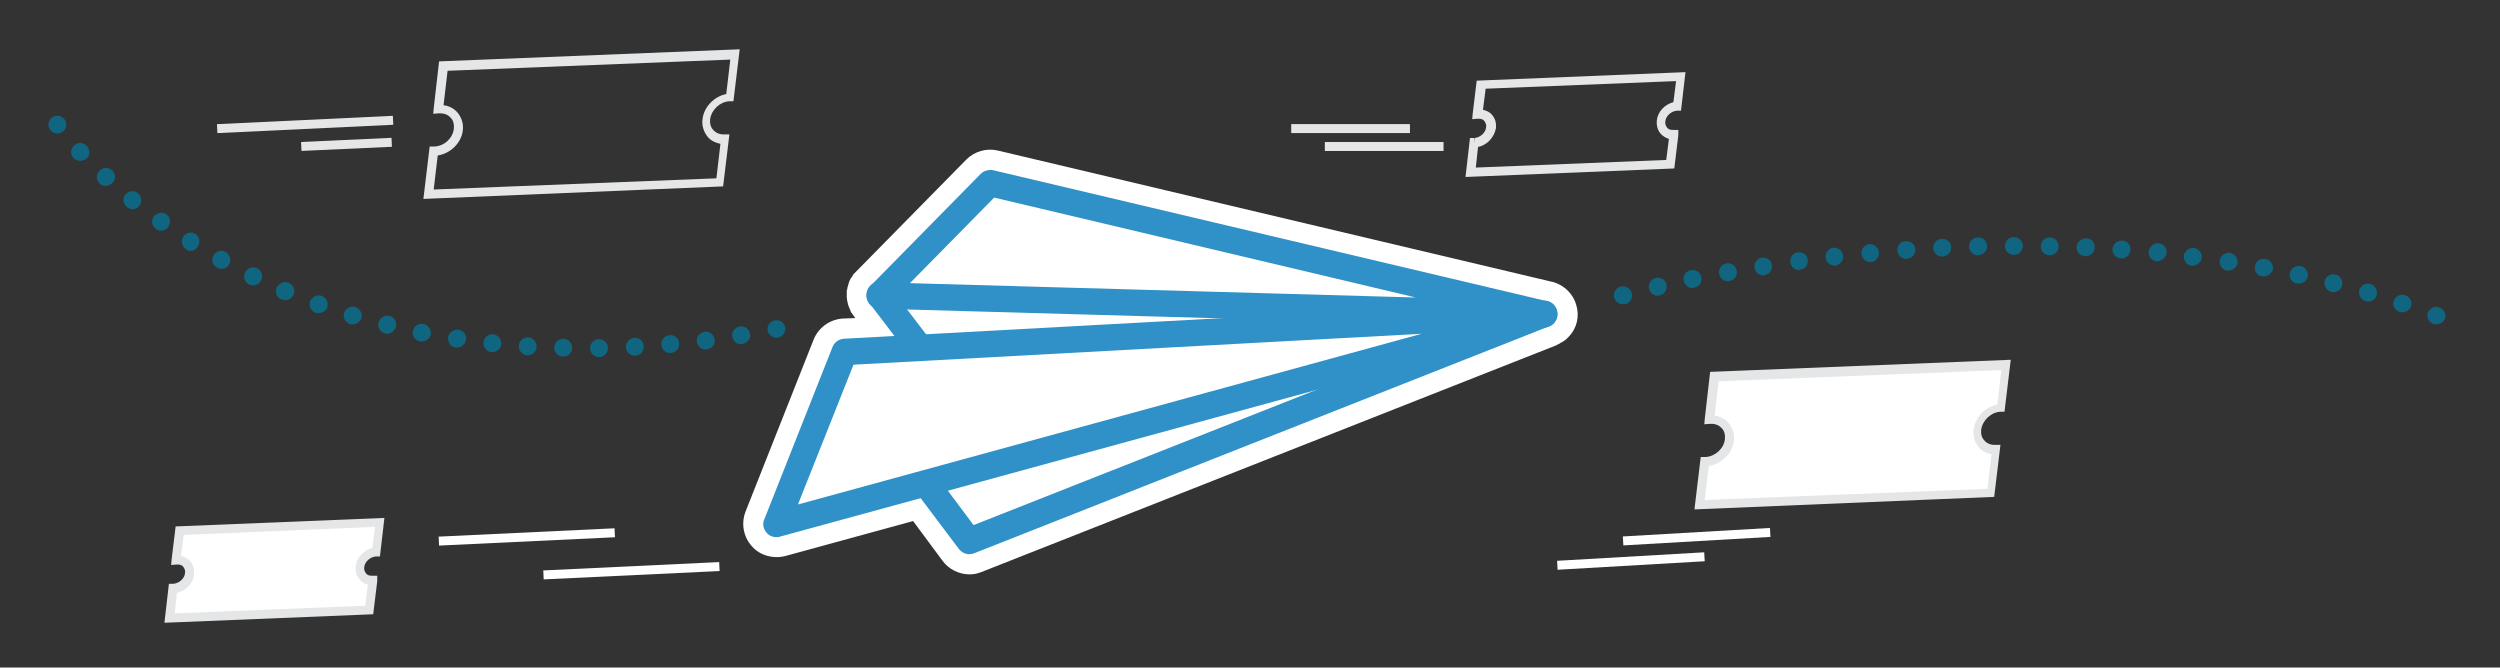 <?xml version="1.0" encoding="utf-8"?>
<!-- Generator: Adobe Illustrator 18.0.0, SVG Export Plug-In . SVG Version: 6.00 Build 0)  -->
<!DOCTYPE svg PUBLIC "-//W3C//DTD SVG 1.1//EN" "http://www.w3.org/Graphics/SVG/1.1/DTD/svg11.dtd">
<svg version="1.1" id="Layer_1" xmlns="http://www.w3.org/2000/svg" xmlns:xlink="http://www.w3.org/1999/xlink" x="0px" y="0px"
	 viewBox="0 0 558 149" enable-background="new 0 0 558 149" xml:space="preserve">
<rect x="0" y="0" width="558" height="149" fill="#333333" stroke="none"/>
<g>
	<g>
		<path fill="#FFFFFF" d="M216.4,128.2C216.4,128.2,216.4,128.2,216.4,128.2c-2.3,0-4.6-1.1-6-3l-6.6-8.9l-28.5,7.8
			c-2.7,0.7-5.7-0.1-7.5-2.2c-1.9-2.1-2.4-5.1-1.4-7.7l15.2-38.4c1.1-2.7,3.6-4.5,6.5-4.7l2.8-0.1l-0.7-1c-0.2-0.2-0.3-0.4-0.4-0.7
			c0-0.1-0.1-0.2-0.1-0.3c-0.1-0.1-0.1-0.3-0.2-0.4c-0.1-0.2-0.1-0.4-0.2-0.6l-0.1-0.4c-0.1-0.4-0.2-0.9-0.2-1.3l0-0.4
			c0-0.2,0-0.6,0-0.9c0-0.1,0-0.3,0.1-0.4c0-0.3,0.1-0.6,0.2-0.9l0.1-0.4c0.1-0.4,0.3-0.8,0.5-1.2L190,62c0.2-0.2,0.3-0.5,0.5-0.8
			c0.1-0.1,0.1-0.1,0.2-0.2c0.1-0.1,0.2-0.2,0.3-0.3l24.7-25.1c1.8-1.8,4.5-2.6,7-2L346,62.8c2.7,0.5,5,2.5,5.8,5.2
			c0.8,2.5,0.2,5.2-1.6,7.1l-0.1,0.1c0,0,0,0-0.1,0.1l-0.2,0.2c-0.2,0.2-0.4,0.4-0.6,0.5l-0.3,0.2c-0.1,0.1-0.2,0.2-0.4,0.2
			c-0.1,0.1-0.3,0.2-0.4,0.3c-0.1,0-0.2,0.1-0.3,0.1l-0.1,0.1l-0.4,0.2l-128.3,50.6c-0.2,0.1-0.4,0.1-0.6,0.2
			C217.8,128.1,217.1,128.2,216.4,128.2z M207.3,106.1l9.6,12.8l122.5-48.4l-118-27.9l-21.5,21.9l73.8,2.1l0.1,9l-84.2,4.6
			l-13.7,34.6L207.3,106.1z"/>
		<g>
			<g>
				<g>
					<polyline fill="#FFFFFF" points="344.6,70.1 216.4,120.8 206.7,107.9 					"/>
					<path fill="#2F91C7" d="M216.4,123.7c-0.9,0-1.8-0.4-2.4-1.2l-9.7-12.9c-1-1.3-0.7-3.1,0.6-4.1c1.3-1,3.1-0.7,4.1,0.6l8.3,11.1
						l126.2-49.8c1.5-0.6,3.2,0.1,3.8,1.7c0.6,1.5-0.1,3.2-1.7,3.8l-128.2,50.6C217.1,123.6,216.7,123.7,216.4,123.7z"/>
				</g>
				<g>
					<polygon fill="#FFFFFF" points="188.5,78.6 173.3,117 344.6,70.1 					"/>
					<path fill="#2F91C7" d="M173.3,119.9c-0.8,0-1.6-0.3-2.2-1c-0.7-0.8-1-2-0.5-3l15.2-38.4c0.4-1.1,1.4-1.8,2.6-1.9l156.1-8.5
						c1.5-0.1,2.8,1,3.1,2.5s-0.7,2.9-2.1,3.3L174,119.8C173.8,119.9,173.5,119.9,173.3,119.9z M190.5,81.4l-12.4,31.2l139.2-38.1
						L190.5,81.4z"/>
				</g>
				<g>
					<polygon fill="#FFFFFF" points="344.6,70.1 196.3,65.9 220.9,40.9 					"/>
					<path fill="#2F91C7" d="M344.6,73.1C344.6,73.1,344.6,73.1,344.6,73.1l-148.4-4.2c-1.2,0-2.2-0.8-2.6-1.8
						c-0.4-1.1-0.2-2.3,0.6-3.2l24.7-25.1c0.7-0.7,1.8-1,2.8-0.8l123.5,29.2c1.4,0.2,2.4,1.4,2.4,2.9
						C347.6,71.8,346.3,73.1,344.6,73.1C344.6,73.1,344.6,73.1,344.6,73.1z M203.1,63.2L316,66.4l-94.1-22.3L203.1,63.2z"/>
				</g>
				<g>
					<line fill="#FFFFFF" x1="196.3" y1="65.9" x2="205.3" y2="77.7"/>
					<path fill="#2F91C7" d="M205.3,80.6c-0.9,0-1.8-0.4-2.3-1.2l-9-11.8c-1-1.3-0.7-3.1,0.5-4.1c1.3-1,3.1-0.7,4.1,0.5l9,11.8
						c1,1.3,0.7,3.1-0.5,4.1C206.5,80.4,205.9,80.6,205.3,80.6z"/>
				</g>
			</g>
		</g>
	</g>
	<g>
		<path fill="#106580" d="M12.8,29.8c-0.5,0-1-0.2-1.4-0.6c-0.4-0.4-0.6-0.9-0.6-1.4c0-0.5,0.2-1,0.6-1.4c0.8-0.8,2.1-0.7,2.8,0
			c0.4,0.4,0.6,0.9,0.6,1.4c0,0.5-0.2,1-0.6,1.4C13.8,29.6,13.3,29.8,12.8,29.8z"/>
		<path fill="#106580" d="M133.7,79.7c-1.1,0-2-0.9-2-2s0.9-2,2-2h0c1.1,0,2,0.9,2,2S134.8,79.7,133.7,79.7z M125.7,79.6
			c-1.1,0-2-0.9-2-2s0.9-2,2-2h0c1.1,0,2,0.9,2,2S126.9,79.6,125.7,79.6z M141.7,79.4c-1.1,0-2-0.9-2-2c0-1,0.8-1.9,1.8-2
			c0.9-0.1,1.8,0.4,2.1,1.4c0.3,1-0.2,2.2-1.3,2.5C142.1,79.3,141.9,79.4,141.7,79.4z M117.8,79.3c-0.1,0-0.2,0-0.2,0
			c-1-0.1-1.8-1-1.8-2c0-1.1,0.9-2,2-2c0.2,0,0.4,0,0.6,0.1c1,0.3,1.6,1.5,1.3,2.5C119.4,78.8,118.6,79.3,117.8,79.3z M149.6,78.8
			c-1.1,0-2-0.9-2-2c0-1,0.8-1.9,1.8-2c0.9-0.1,1.8,0.4,2.1,1.4c0.3,1-0.2,2.2-1.3,2.5C150,78.7,149.8,78.8,149.6,78.8z M109.9,78.6
			c-0.1,0-0.2,0-0.2,0c-1-0.1-1.8-1-1.8-2c0-1.1,0.9-2,2-2c0.2,0,0.4,0,0.6,0.1c1,0.3,1.6,1.5,1.3,2.5
			C111.5,78.1,110.7,78.6,109.9,78.6z M102,77.6c-0.1,0-0.2,0-0.3,0c-1.1-0.2-1.8-1.2-1.7-2.3c0.2-1.1,1.2-1.8,2.3-1.7
			c0,0,0,0,0.1,0c1.1,0.2,1.8,1.2,1.6,2.3C103.8,76.9,102.9,77.6,102,77.6z M94.1,76.2c-0.1,0-0.3,0-0.4,0C92.7,76,92,75,92.1,74
			c0.2-1.1,1.2-1.9,2.3-1.7c0.1,0,0.2,0,0.4,0.1c1,0.3,1.6,1.5,1.3,2.5C95.8,75.7,95,76.2,94.1,76.2z M86.4,74.5c-0.1,0-0.2,0-0.3,0
			c-0.1,0-0.2,0-0.2-0.1c-1.1-0.3-1.7-1.4-1.4-2.5c0.3-1,1.4-1.6,2.4-1.4c1,0.2,1.7,1.2,1.5,2.3C88.2,73.8,87.3,74.5,86.4,74.5z
			 M71.1,69.9c-0.2,0-0.5,0-0.7-0.1c-1-0.4-1.5-1.5-1.2-2.5c0.4-1,1.5-1.6,2.5-1.3c0.1,0,0.1,0,0.2,0.1c1,0.4,1.5,1.6,1.1,2.6
			C72.7,69.4,71.9,69.9,71.1,69.9z M63.7,67c-0.2,0-0.4,0-0.6-0.1c-0.1,0-0.2-0.1-0.4-0.1c-1-0.5-1.4-1.7-0.9-2.7
			c0.5-0.9,1.6-1.4,2.6-1c0.9,0.4,1.5,1.4,1.2,2.4C65.4,66.4,64.6,67,63.7,67z M56.5,63.7c-0.3,0-0.6-0.1-0.9-0.2
			c-1-0.5-1.4-1.7-0.9-2.7c0.5-1,1.7-1.4,2.7-0.9l0,0c1,0.5,1.4,1.7,0.9,2.7C57.9,63.3,57.2,63.7,56.5,63.7z M49.4,60
			c-0.3,0-0.7-0.1-1-0.3c-0.9-0.5-1.3-1.7-0.8-2.6c0.5-1,1.7-1.4,2.7-0.9c0.1,0,0.2,0.1,0.2,0.1c0.9,0.6,1.2,1.9,0.6,2.8
			C50.7,59.7,50.1,60,49.4,60z M42.6,56c-0.4,0-0.7-0.1-1-0.3c0,0-0.1,0-0.1-0.1c-0.9-0.6-1.2-1.9-0.6-2.8c0.6-0.9,1.8-1.2,2.7-0.6
			c0.9,0.6,1.2,1.8,0.6,2.7C43.9,55.6,43.2,56,42.6,56z M36,51.5c-0.4,0-0.8-0.1-1.2-0.4c-0.9-0.6-1.1-1.8-0.5-2.7
			c0.6-0.9,1.9-1.2,2.8-0.6c0,0,0.1,0.1,0.1,0.1c0.9,0.7,1,1.9,0.3,2.8C37.1,51.3,36.5,51.5,36,51.5z M29.6,46.7
			c-0.5,0-0.9-0.2-1.3-0.5c-0.8-0.7-1-2-0.3-2.8s1.9-1,2.8-0.3c0,0,0,0,0,0c0.8,0.7,1,2,0.3,2.8C30.8,46.4,30.2,46.7,29.6,46.7z
			 M23.6,41.5c-0.4,0-0.9-0.1-1.2-0.4c-0.1,0-0.1-0.1-0.2-0.2c-0.8-0.8-0.8-2,0-2.8c0.8-0.8,2-0.8,2.8-0.1c0.8,0.7,0.9,1.9,0.2,2.7
			C24.8,41.2,24.2,41.5,23.6,41.5z M17.9,35.9c-0.5,0-1.1-0.2-1.5-0.6c-0.7-0.8-0.7-2,0.1-2.8c0.8-0.8,2-0.8,2.8,0
			c0.1,0.1,0.1,0.1,0.2,0.2c0.7,0.9,0.6,2.1-0.3,2.8C18.8,35.7,18.4,35.9,17.9,35.9z"/>
		<path fill="#106580" d="M173.3,75.4c-0.5,0-1-0.2-1.4-0.6c-0.4-0.4-0.6-0.9-0.6-1.4c0-0.5,0.2-1,0.6-1.4c0.8-0.7,2.1-0.7,2.8,0
			c0.4,0.4,0.6,0.9,0.6,1.4c0,0.5-0.2,1-0.6,1.4C174.3,75.2,173.8,75.4,173.3,75.4z"/>
	</g>
	<path fill="#E5E6E7" d="M94.5,44.4l1.4-11.7l1.1,0c2.2-0.1,4.1-1.9,4.3-4c0.1-0.9-0.1-1.8-0.7-2.4c-0.5-0.6-1.3-1-2.3-1l-0.2,0
		c-0.1,0-0.1,0-0.2,0l-1.2,0.1l0.1-1.2l1.2-10.5l67.1-2.7l-1.4,11.6l-0.9,0c-2.1,0.1-4,1.9-4.3,4c-0.1,0.9,0.1,1.8,0.7,2.4
		c0.5,0.6,1.3,1,2.3,1l1.3,0l-1.4,11.6L94.5,44.4z M97.7,34.7l-0.9,7.6l63.1-2.5l0.9-7.7c-1.1-0.2-2.1-0.7-2.8-1.5
		c-0.9-1.1-1.4-2.5-1.2-4c0.3-2.7,2.6-5.1,5.3-5.6l0.9-7.7l-63.1,2.5L99,23.5c1.2,0.1,2.3,0.7,3.1,1.6c0.9,1.1,1.4,2.5,1.2,4
		C103,31.9,100.5,34.3,97.7,34.7z"/>
	<g>
		<path fill="#FFFFFF" d="M441.5,96c0.3-2.6,2.6-4.7,5.2-4.8l1.1-9.6l-65.1,2.6l-1.1,9.6c0.1,0,0.2,0,0.3,0c2.6-0.1,4.4,1.9,4.1,4.5
			c-0.3,2.6-2.6,4.7-5.2,4.8c-0.1,0-0.2,0-0.3,0l-1.1,9.6l65.1-2.6l1.1-9.6C443,100.6,441.2,98.6,441.5,96z"/>
		<path fill="#E5E6E7" d="M378.2,113.7l1.4-11.7l1.1,0c2.1-0.1,4.1-1.9,4.3-4c0.1-0.9-0.1-1.8-0.7-2.4c-0.5-0.6-1.3-1-2.3-1l-0.2,0
			c-0.1,0-0.1,0-0.2,0l-1.2,0.1l0.1-1.2l1.2-10.5l67.1-2.7l-1.4,11.6l-0.9,0c-2.1,0.1-4,1.9-4.3,4c-0.1,0.9,0.1,1.8,0.7,2.4
			c0.5,0.6,1.3,1,2.3,1l1.3,0l-1.4,11.6L378.2,113.7z M381.4,104l-0.9,7.6l63.1-2.5l0.9-7.7c-1.1-0.2-2.1-0.7-2.8-1.5
			c-0.9-1.1-1.4-2.5-1.2-4c0.3-2.7,2.6-5.1,5.3-5.6l0.9-7.7l-63.1,2.5l-0.9,7.7c1.2,0.1,2.3,0.7,3.1,1.6c0.9,1.1,1.4,2.5,1.2,4
			C386.7,101.2,384.2,103.6,381.4,104z"/>
	</g>
	<path fill="#E5E6E7" d="M327.1,39.5l1-8.7l0.9,0l0.1,1v-1c1.3-0.1,2.5-1.2,2.6-2.4c0.1-0.5-0.1-1-0.4-1.4c-0.3-0.4-0.8-0.5-1.3-0.5
		l-0.2,0l-1.2,0.1l0.1-1.2l0.9-7.4l46.6-1.9l-1,8.6l-0.9,0c-1.3,0.1-2.5,1.2-2.6,2.4c-0.1,0.5,0.1,1,0.4,1.4
		c0.3,0.4,0.8,0.5,1.3,0.5l1.2,0l0,1.2l-0.9,7.4L327.1,39.5z M329.9,32.8l-0.5,4.6l42.5-1.7l0.6-4.7c-0.7-0.2-1.3-0.6-1.8-1.1
		c-0.7-0.8-1-1.8-0.9-3c0.2-2,1.8-3.6,3.7-4.1l0.6-4.7l-42.5,1.7l-0.6,4.7c0.8,0.2,1.5,0.5,2,1.1c0.7,0.8,1,1.8,0.9,3
		C333.5,30.7,331.9,32.4,329.9,32.8z"/>
	<g>
		<path fill="#FFFFFF" d="M80.4,126.6c0.2-1.8,1.8-3.2,3.6-3.3l0.8-6.6l-44.6,1.8l-0.8,6.6c0.1,0,0.1,0,0.2,0c1.8-0.1,3,1.3,2.8,3.1
			c-0.2,1.8-1.8,3.2-3.6,3.3c-0.1,0-0.1,0-0.2,0l-0.8,6.6l44.6-1.8l0.8-6.6C81.4,129.7,80.1,128.3,80.4,126.6z"/>
		<path fill="#E5E6E7" d="M36.7,139l1-8.7l1,0c1.3-0.1,2.5-1.2,2.6-2.4c0.1-0.5-0.1-1-0.4-1.4c-0.3-0.4-0.8-0.5-1.3-0.5l-0.2,0
			l-1.2,0.1l0.1-1.2l0.9-7.4l46.6-1.9l-1,8.6l-0.9,0c-1.3,0.1-2.5,1.2-2.6,2.4c-0.1,0.5,0.1,1,0.4,1.4c0.3,0.4,0.8,0.5,1.3,0.5
			l1.2,0l0,1.2l-0.9,7.4L36.7,139z M39.5,132.3l-0.5,4.6l42.5-1.7l0.6-4.7c-0.7-0.2-1.3-0.6-1.8-1.1c-0.7-0.8-1-1.8-0.9-3
			c0.2-2,1.8-3.6,3.7-4.1l0.6-4.7L41,119.4l-0.6,4.7c0.8,0.2,1.5,0.5,2,1.1c0.7,0.8,1,1.8,0.9,3C43.2,130.2,41.5,131.9,39.5,132.3z"
			/>
	</g>
	<path fill="#106580" d="M543.8,72.4c-0.2,0-0.5,0-0.7-0.1c-1-0.4-1.6-1.5-1.2-2.5c0.4-1,1.5-1.6,2.5-1.2c0,0,0.1,0,0.1,0
		c1,0.4,1.6,1.5,1.2,2.6C545.3,72,544.6,72.4,543.8,72.4z M536.2,69.7c-0.2,0-0.5,0-0.7-0.1c-1-0.4-1.6-1.5-1.2-2.5
		c0.4-1,1.5-1.6,2.5-1.2c0,0,0.1,0,0.1,0c1,0.4,1.6,1.5,1.2,2.6C537.8,69.2,537,69.7,536.2,69.7z M362.2,67.9
		c-0.9,0-1.6-0.6-1.9-1.4c-0.3-1,0.2-2.1,1.3-2.5c0,0,0.1,0,0.1,0c1.1-0.3,2.2,0.3,2.5,1.4s-0.3,2.2-1.4,2.5
		C362.6,67.9,362.4,67.9,362.2,67.9z M528.6,67.3c-0.2,0-0.3,0-0.5-0.1c0,0-0.1,0-0.2,0c-1-0.3-1.6-1.5-1.3-2.5
		c0.3-1,1.4-1.6,2.5-1.3c1,0.3,1.6,1.4,1.4,2.4C530.3,66.7,529.5,67.3,528.6,67.3z M370,66c-0.8,0-1.6-0.5-1.9-1.4
		c-0.3-1,0.2-2.2,1.3-2.5c0.1,0,0.3-0.1,0.4-0.1c1.1-0.1,2.1,0.6,2.2,1.7c0.1,1-0.5,2-1.5,2.2C370.3,66,370.2,66,370,66z
		 M520.9,65.2c-0.1,0-0.2,0-0.3,0c-0.1,0-0.3,0-0.4-0.1c-1-0.3-1.6-1.5-1.3-2.5c0.3-1,1.4-1.6,2.4-1.3c1,0.2,1.6,1.2,1.5,2.2
		C522.7,64.4,521.9,65.2,520.9,65.2z M377.8,64.3c-1,0-1.8-0.7-2-1.7c-0.2-1.1,0.5-2.1,1.6-2.3c1-0.2,2.1,0.4,2.3,1.5
		c0.3,1.1-0.4,2.2-1.5,2.4c-0.1,0-0.1,0-0.2,0C378.1,64.3,378,64.3,377.8,64.3z M513.1,63.3c-0.1,0-0.3,0-0.4,0
		c-1.1-0.2-1.8-1.2-1.6-2.3c0.2-1.1,1.2-1.8,2.3-1.6c0.1,0,0.1,0,0.2,0c1.1,0.3,1.7,1.4,1.5,2.4C514.8,62.7,514,63.3,513.1,63.3z
		 M385.7,62.8c-1,0-1.8-0.7-2-1.7c-0.2-1.1,0.5-2.1,1.6-2.3c1-0.2,2.1,0.4,2.3,1.5c0.3,1.1-0.4,2.2-1.5,2.4c-0.1,0-0.1,0-0.2,0
		C385.9,62.8,385.8,62.8,385.7,62.8z M505.3,61.7c-0.1,0-0.3,0-0.4,0c-1.1-0.2-1.8-1.2-1.6-2.3c0.2-1.1,1.2-1.8,2.3-1.6
		c0.1,0,0.1,0,0.2,0c1.1,0.3,1.7,1.4,1.5,2.4C507,61.1,506.1,61.7,505.3,61.7z M393.6,61.5c-1,0-1.8-0.7-2-1.7
		c-0.2-1.1,0.6-2.1,1.6-2.3c0,0,0.1,0,0.1,0c1.1-0.1,2.1,0.6,2.2,1.7c0.1,1.1-0.6,2.1-1.7,2.2C393.8,61.5,393.7,61.5,393.6,61.5z
		 M401.6,60.3c-1,0-1.8-0.7-2-1.7c-0.2-1.1,0.6-2.1,1.6-2.3c0,0,0.1,0,0.1,0c1.1-0.1,2.1,0.6,2.2,1.7c0.1,1.1-0.6,2.1-1.7,2.2
		C401.7,60.3,401.6,60.3,401.6,60.3z M409.5,59.3c-1,0-1.8-0.7-2-1.7c-0.2-1.1,0.6-2.1,1.6-2.3c1.2-0.2,2.3,0.8,2.3,2
		c0,1-0.8,1.9-1.8,2C409.6,59.3,409.6,59.3,409.5,59.3z M417.5,58.5c-1,0-1.8-0.7-2-1.7c-0.2-1.1,0.6-2.1,1.6-2.3
		c1.2-0.2,2.3,0.8,2.3,2c0,1-0.8,1.9-1.8,2C417.6,58.5,417.5,58.5,417.5,58.5z M481.5,58.3c-0.1,0-0.2,0-0.3,0
		c-1.1-0.2-1.8-1.2-1.6-2.3c0.2-1,1.1-1.8,2.2-1.7c1,0.1,1.8,0.9,1.8,2C483.5,57.4,482.6,58.3,481.5,58.3z M425.5,57.8
		c-1.1,0-2-0.9-2-2c0-1.1,0.8-1.9,1.9-2c1,0,2,0.7,2.1,1.7c0.1,1.1-0.6,2.1-1.7,2.2C425.6,57.8,425.5,57.8,425.5,57.8z M473.5,57.7
		c0,0-0.1,0-0.1,0c-1.1-0.1-1.9-0.9-1.9-2c0-1.2,1.1-2.1,2.3-2c1.1,0.1,1.9,1.1,1.7,2.2C475.4,56.9,474.5,57.7,473.5,57.7z
		 M433.5,57.3c-1.1,0-2-0.9-2-2c0-1.1,0.8-1.9,1.9-2c1-0.1,2,0.7,2.1,1.7c0.1,1.1-0.6,2.1-1.7,2.2C433.6,57.3,433.5,57.3,433.5,57.3
		z M465.5,57.2c0,0-0.1,0-0.1,0c-1.1-0.1-1.9-0.9-1.9-2c0-1.2,1.1-2.1,2.3-2c1.1,0.1,1.9,1.1,1.7,2.2
		C467.4,56.5,466.5,57.2,465.5,57.2z M441.5,57c-1.1,0-2-0.9-2-2c0-1.1,0.8-1.9,1.9-2c1-0.1,2,0.7,2.1,1.7c0.1,1.1-0.6,2.1-1.7,2.2
		C441.6,57,441.6,57,441.5,57z M457.5,57c-1.1,0-2-0.9-2-2s0.9-2,2-2h0c1.1,0,2,0.9,2,2S458.6,57,457.5,57z M449.5,56.9
		c-1.1,0-2-0.9-2-2s0.9-2,2-2h0c1.1,0,2,0.9,2,2S450.6,56.9,449.5,56.9z"/>
	
		<rect x="116.6" y="100.2" transform="matrix(4.735637e-02 0.999 -0.999 4.735637e-02 231.743 -3.314)" fill="#FFFFFF" width="2" height="39.3"/>
	
		<rect x="140" y="107.7" transform="matrix(4.735637e-02 0.999 -0.999 4.735637e-02 261.482 -19.503)" fill="#FFFFFF" width="2" height="39.3"/>
	
		<rect x="67.1" y="8.2" transform="matrix(4.735637e-02 0.999 -0.999 4.735637e-02 92.699 -41.571)" fill="#E5E6E7" width="2" height="39.3"/>
	
		<rect x="76.3" y="22.1" transform="matrix(4.589490e-02 0.999 -0.999 4.589490e-02 105.959 -46.476)" fill="#E5E6E7" width="2" height="20.2"/>
	<rect x="288.2" y="27.7" fill="#E5E6E7" width="26.5" height="2"/>
	<rect x="295.7" y="31.7" fill="#E5E6E7" width="26.5" height="2"/>
	
		<rect x="377.6" y="103.5" transform="matrix(5.763395e-02 0.998 -0.998 5.763395e-02 476.582 -264.97)" fill="#FFFFFF" width="2" height="32.9"/>
	
		<rect x="363" y="108.9" transform="matrix(5.763395e-02 0.998 -0.998 5.763395e-02 468.14 -245.276)" fill="#FFFFFF" width="2" height="32.9"/>
</g>
<path fill="#106580" d="M78.7,72.4c-0.2,0-0.5,0-0.7-0.1c-1-0.4-1.5-1.5-1.2-2.5c0.4-1,1.5-1.6,2.5-1.3c0.1,0,0.1,0,0.2,0.1
	c1,0.4,1.5,1.6,1.1,2.6C80.2,71.9,79.5,72.4,78.7,72.4z"/>
<path fill="#106580" d="M157.5,78c-0.2,0-0.5,0-0.7-0.1c-1-0.4-1.5-1.5-1.2-2.5c0.4-1,1.5-1.6,2.5-1.3c0.1,0,0.1,0,0.2,0.1
	c1,0.4,1.5,1.6,1.1,2.6C159.1,77.5,158.3,78,157.5,78z"/>
<path fill="#106580" d="M165.4,76.8c-0.2,0-0.5,0-0.7-0.1c-1-0.4-1.5-1.5-1.2-2.5c0.4-1,1.5-1.6,2.5-1.3c0.1,0,0.1,0,0.2,0.1
	c1,0.4,1.5,1.6,1.1,2.6C166.9,76.3,166.2,76.8,165.4,76.8z"/>
<path fill="#106580" d="M497.4,60.4c-0.2,0-0.5,0-0.7-0.1c-1-0.4-1.5-1.5-1.2-2.5c0.4-1,1.5-1.6,2.5-1.3c0.1,0,0.1,0,0.2,0.1
	c1,0.4,1.5,1.6,1.1,2.6C498.9,59.9,498.1,60.4,497.4,60.4z"/>
<path fill="#106580" d="M489.4,59.3c-0.2,0-0.5,0-0.7-0.1c-1-0.4-1.5-1.5-1.2-2.5c0.4-1,1.5-1.6,2.5-1.3c0.1,0,0.1,0,0.2,0.1
	c1,0.4,1.5,1.6,1.1,2.6C490.9,58.8,490.2,59.3,489.4,59.3z"/>
</svg>
